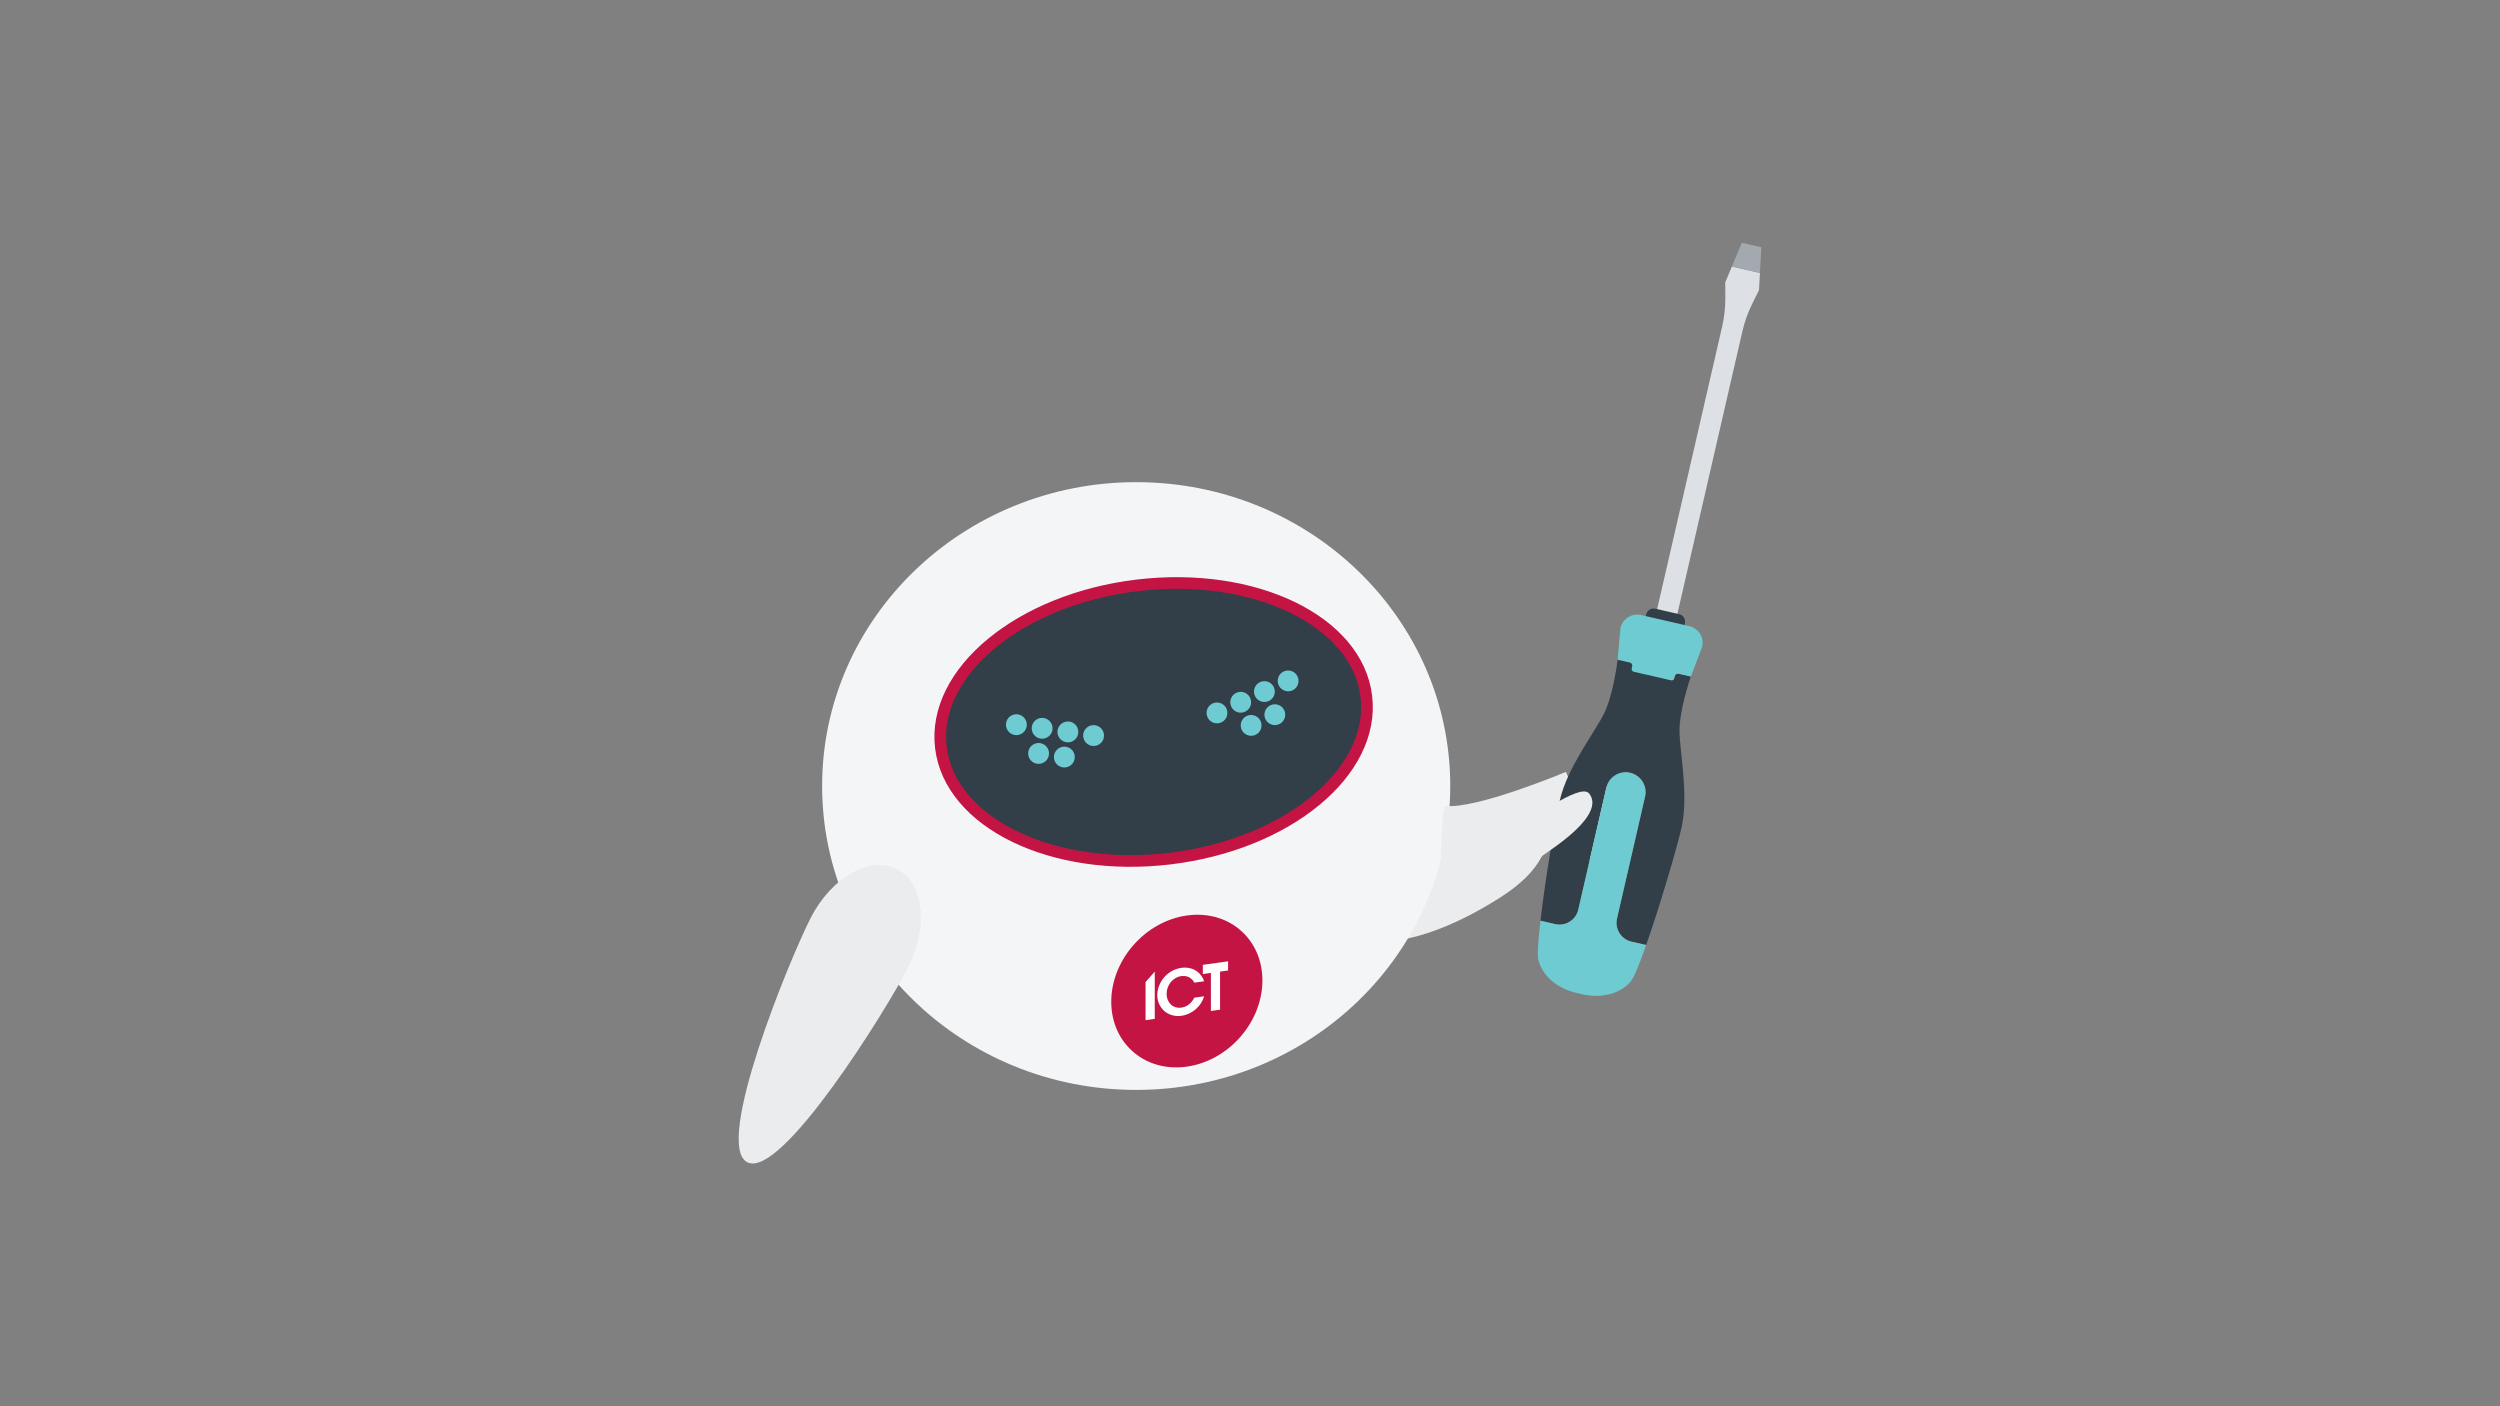 <?xml version="1.0" encoding="UTF-8"?>
<svg id="Layer_1" data-name="Layer 1" xmlns="http://www.w3.org/2000/svg" viewBox="0 0 800 450">
  <rect x="0" y="0" width="800" height="450" fill="#808080" stroke="none"/>
  <defs>
    <style>
      .cls-1 {
        fill: #fff;
      }

      .cls-1, .cls-2, .cls-3, .cls-4, .cls-5, .cls-6, .cls-7, .cls-8 {
        stroke-width: 0px;
      }

      .cls-2 {
        fill: #a3aaaf;
      }

      .cls-3 {
        fill: #dde0e4;
      }

      .cls-4 {
        fill: #6dcbd1;
      }

      .cls-5 {
        fill: #f4f5f7;
      }

      .cls-9 {
        stroke: #c41444;
        stroke-miterlimit: 10;
        stroke-width: 3.73px;
      }

      .cls-9, .cls-7 {
        fill: #323e48;
      }

      .cls-6 {
        fill: #c41444;
      }

      .cls-8 {
        fill: #ebeced;
      }
    </style>
  </defs>
  <path class="cls-8" d="m488.07,252.7s-24.34,18.1-45.89-8.7c-16.59-20.64-11.67,55.88-11.67,55.88,0,0,16.37,8.32,49.31-12.52,28.78-18.22,8.25-34.66,8.25-34.66Z"/>
  <path class="cls-5" d="m263.08,251.52c0,53.71,45,97.25,100.5,97.25s100.5-43.54,100.5-97.25-45-97.23-100.5-97.23c-55.5,0-100.5,43.53-100.5,97.23Z"/>
  <path class="cls-9" d="m301.08,239.21c2.91,24.14,35.74,40.05,73.33,35.54,37.6-4.52,65.73-27.75,62.82-51.89-2.9-24.14-35.74-40.05-73.34-35.54-37.59,4.51-65.71,27.75-62.81,51.89Z"/>
  <path class="cls-8" d="m259.41,293.75c-6.65,13.02-31.19,72.61-20.28,78.17,10.91,5.57,44.78-49.25,51.43-62.27,6.65-13.02,5.07-27.13-3.53-31.53-8.61-4.4-20.97,2.6-27.62,15.62Z"/>
  <g>
    <path class="cls-4" d="m353.29,235.4c.01-1.84-1.47-3.35-3.32-3.36-1.84-.01-3.35,1.47-3.36,3.32-.01,1.84,1.47,3.35,3.32,3.36,1.84,0,3.35-1.48,3.36-3.32Z"/>
    <path class="cls-4" d="m345.06,234.23c.01-1.85-1.47-3.35-3.32-3.36-1.85-.01-3.35,1.47-3.36,3.32-.01,1.84,1.47,3.35,3.32,3.36,1.84.01,3.35-1.47,3.36-3.32Z"/>
    <path class="cls-4" d="m336.82,233.08c.01-1.84-1.47-3.35-3.32-3.36-1.85-.01-3.35,1.47-3.36,3.32-.01,1.84,1.47,3.35,3.32,3.36,1.84,0,3.35-1.48,3.36-3.32Z"/>
    <path class="cls-4" d="m343.93,242.28c.01-1.85-1.47-3.35-3.32-3.36-1.84-.01-3.35,1.47-3.36,3.32-.01,1.84,1.47,3.35,3.32,3.36,1.84,0,3.35-1.48,3.36-3.32Z"/>
    <path class="cls-4" d="m335.69,241.12c.01-1.85-1.47-3.35-3.32-3.36-1.85-.01-3.35,1.47-3.36,3.32-.01,1.84,1.47,3.35,3.32,3.36,1.84.01,3.35-1.47,3.36-3.32Z"/>
    <path class="cls-4" d="m328.58,231.92c.01-1.84-1.47-3.35-3.32-3.36-1.85-.01-3.35,1.47-3.36,3.32-.01,1.84,1.47,3.35,3.32,3.36,1.84.01,3.34-1.48,3.36-3.32Z"/>
  </g>
  <g>
    <path class="cls-4" d="m386.24,229.09c-.53-1.77.47-3.63,2.24-4.15s3.63.47,4.15,2.24-.47,3.63-2.24,4.15c-1.77.53-3.62-.47-4.15-2.24Z"/>
    <path class="cls-4" d="m393.83,225.68c-.52-1.77.47-3.63,2.24-4.15,1.77-.53,3.63.47,4.15,2.24s-.47,3.63-2.24,4.15-3.62-.47-4.15-2.24Z"/>
    <path class="cls-4" d="m401.41,222.26c-.52-1.77.47-3.63,2.24-4.15,1.77-.53,3.63.47,4.15,2.24s-.47,3.63-2.24,4.15c-1.76.52-3.62-.47-4.15-2.24Z"/>
    <path class="cls-4" d="m397.16,233.08c-.52-1.77.47-3.63,2.24-4.15s3.63.47,4.15,2.24-.47,3.63-2.24,4.15c-1.76.52-3.62-.49-4.15-2.24Z"/>
    <path class="cls-4" d="m404.75,229.66c-.52-1.77.47-3.63,2.24-4.15,1.77-.53,3.63.47,4.15,2.24s-.47,3.63-2.24,4.15c-1.76.52-3.62-.49-4.15-2.24Z"/>
    <path class="cls-4" d="m409,218.84c-.52-1.77.47-3.63,2.24-4.15,1.77-.53,3.63.47,4.15,2.24s-.47,3.63-2.24,4.15c-1.76.52-3.62-.49-4.15-2.24Z"/>
  </g>
  <path class="cls-8" d="m517.89,265.94c-1.73,7.04-10.4,11.39-15.35,10.17-4.95-1.22-4.3-7.55-2.56-14.59,1.73-7.04,7.15-11.76,12.09-10.55,4.95,1.22,7.55,7.92,5.82,14.97Z"/>
  <path class="cls-8" d="m506.9,260.71l-5.8-13.71s-28.25,11.88-38.59,10.92c-1.36.93-1.72,26.81-1.72,26.81l45.02-27.72,1.09,3.69Z"/>
  <g>
    <g>
      <path class="cls-3" d="m552.08,90.34l.03,4.87c.02,3.14-.33,6.28-1.03,9.34l-22.01,95.66,3.24.75,3.24.75,22.01-95.66c.71-3.06,1.76-6.04,3.16-8.85l2.16-4.36.3-5.48-8.98-2.07-2.12,5.06Z"/>
      <polygon class="cls-2" points="557.39 77.69 554.2 85.28 563.18 87.34 563.63 79.12 557.39 77.69"/>
    </g>
    <path class="cls-7" d="m528.64,195.53h7.85c1.34,0,2.43,1.09,2.43,2.43v6.23h-12.71v-6.23c0-1.34,1.09-2.43,2.43-2.43Z" transform="translate(58.38 -114.33) rotate(12.96)"/>
    <path class="cls-7" d="m505.05,291.08l8.98-39.02c.79-3.42,4.2-5.56,7.62-4.77h0c3.42.79,5.56,4.2,4.77,7.62l-8.98,39.02c-.76,3.32,1.31,6.64,4.63,7.4l4.7,1.08c4.27-12.18,9.68-30.38,11.3-37.49,2.39-10.5-.6-24.36-.63-31.09-.03-6.73,3.53-17.07,3.53-17.07l.1-.27-23.44-5.39-.03.29s-1.31,10.86-4.28,16.9c-2.97,6.04-11.72,17.2-14.15,27.69-1.65,7.11-4.74,25.84-6.22,38.66l4.7,1.08c3.32.76,6.64-1.31,7.4-4.63Z"/>
    <path class="cls-4" d="m503.94,317.61c.88.23,2.01.49,2.9.67,6.33,1.26,12.09-.58,15.15-4.42.98-1.24,2.75-5.66,4.78-11.45l-4.7-1.08c-3.32-.76-5.4-4.08-4.63-7.4l8.98-39.02c.79-3.42-1.35-6.83-4.77-7.62h0c-3.42-.79-6.83,1.35-7.62,4.77l-8.98,39.02c-.76,3.32-4.08,5.4-7.4,4.63l-4.7-1.08c-.7,6.09-1.05,10.84-.7,12.39,1.07,4.79,5.45,8.96,11.69,10.59Z"/>
    <path class="cls-4" d="m544.62,207.19c.06-.14.1-.29.13-.45.54-2.89-1.29-5.72-4.18-6.38l-7.6-1.75-.22-.05-7.6-1.75c-2.89-.67-5.78,1.08-6.55,3.91-.04.15-.06.3-.08.46l-.87,9.91,3.87.89c.56.13.91.69.78,1.25l-.16.68c-.11.47.18.94.65,1.05l11.95,2.75c.47.11.94-.18,1.05-.65l.16-.68c.13-.56.69-.91,1.25-.78l3.87.89,3.55-9.29Z"/>
  </g>
  <path class="cls-8" d="m468.94,267.05s13.99-2.87,17.4-3.51c3.41-.64,19.28-13.31,22.21-9.59,2.93,3.7-.15,9.76-13.2,18.63-13.04,8.87-16.45,18.58-26.26,18.26-9.82-.32-.15-23.79-.15-23.79Z"/>
  <g>
    <ellipse class="cls-6" cx="379.79" cy="317.14" rx="25.95" ry="22.54" transform="translate(-111.16 378.7) rotate(-47.01)"/>
    <g>
      <polygon class="cls-1" points="392.99 307.62 384.91 308.75 384.91 311.69 387.49 311.33 387.49 323.52 390.42 323.1 390.42 310.91 392.99 310.55 392.99 307.62"/>
      <polygon class="cls-1" points="369.52 310.92 366.58 314.26 366.58 326.45 369.52 326.04 369.52 310.92"/>
      <path class="cls-1" d="m382.18,319.25c-.28.58-1.48,2.82-4.12,3.19-2.81.39-4.75-1.71-4.75-4.4s1.85-5.29,4.74-5.7c2.36-.31,3.68,1.16,4.13,2.11l3.13-.44c-.58-2.08-2.99-4.87-7.25-4.3-4.68.65-7.73,4.8-7.73,8.74s3.24,7.23,7.75,6.6c3.45-.49,6.33-3.06,7.23-6.24l-3.13.44Z"/>
    </g>
  </g>
</svg>